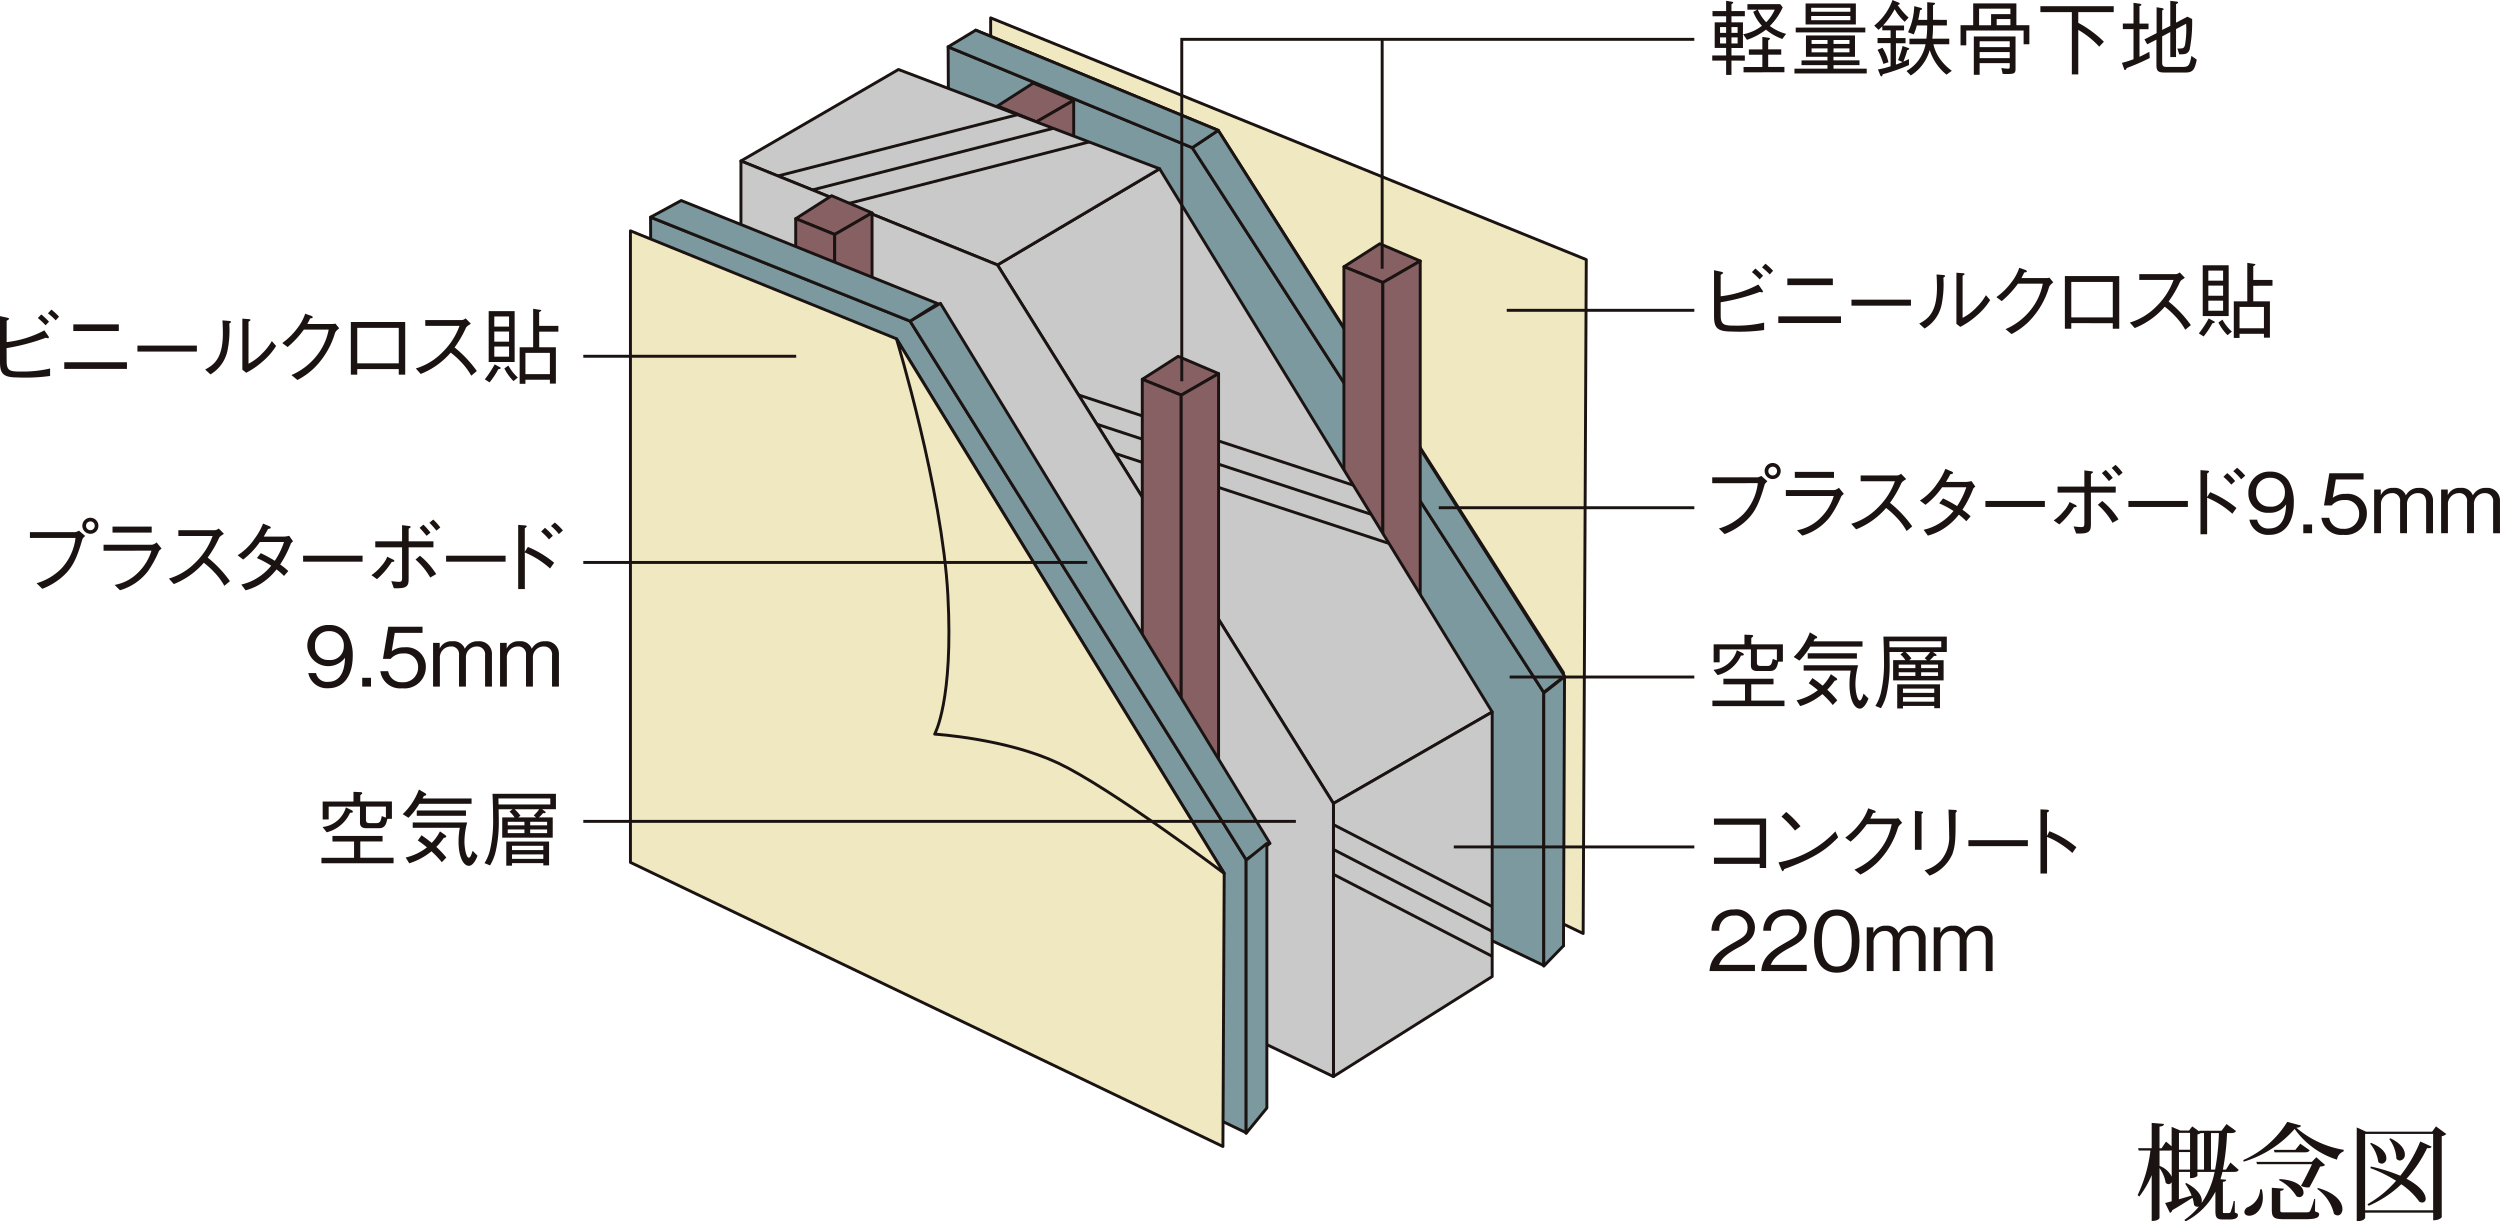 <svg xmlns="http://www.w3.org/2000/svg" xmlns:xlink="http://www.w3.org/1999/xlink" width="240.885" height="117.693" viewBox="0 0 240.885 117.693">
  <defs>
    <clipPath id="clip-path">
      <path id="パス_2727" data-name="パス 2727" d="M1469.723,557.985l-32.045-52.341-15.628,9.264,32.376,51.893Z" transform="translate(-1422.05 -505.643)" fill="none"/>
    </clipPath>
    <clipPath id="clip-path-2">
      <path id="パス_2728" data-name="パス 2728" d="M1423.89,500.479l25.16,9.567-15.628,9.264-24.714-10.015Z" transform="translate(-1408.709 -500.479)" fill="none"/>
    </clipPath>
    <clipPath id="clip-path-3">
      <path id="パス_2729" data-name="パス 2729" d="M1454.824,533.9v25.488l-15.3,9.639V542.714Z" transform="translate(-1439.528 -533.899)" fill="none"/>
    </clipPath>
  </defs>
  <g id="グループ_1180" data-name="グループ 1180" transform="translate(-1123.324 -1114.677)">
    <g id="グループ_371" data-name="グループ 371" transform="translate(1123.324 1114.677)">
      <path id="パス_2712" data-name="パス 2712" d="M1421.7,497.793v60.854l57.09,27.372.3-64.933Z" transform="translate(-1326.247 -496.072)" fill="#f0e8c1" stroke="#1a1311" stroke-linecap="round" stroke-linejoin="round" stroke-width="0.283"/>
      <path id="パス_2713" data-name="パス 2713" d="M1421.133,498.433l-.461,60.854,57.094,27.366V560.344L1444.5,508.086Z" transform="translate(-1327.119 -495.526)" fill="none" stroke="#1a1311" stroke-linecap="round" stroke-linejoin="round" stroke-width="0.283"/>
      <g id="グループ_348" data-name="グループ 348" transform="translate(91.356 2.907)">
        <path id="パス_2714" data-name="パス 2714" d="M1419.487,499.3l.3,61.149,57.092,27.368V561.5l-33.865-52.487Z" transform="translate(-1419.487 -497.694)" fill="#7b999e" stroke="#1a1311" stroke-linecap="round" stroke-linejoin="round" stroke-width="0.283"/>
        <path id="パス_2715" data-name="パス 2715" d="M1468.053,556.236l-33.37-52.591-2.5,1.671,33.865,52.483Z" transform="translate(-1408.662 -493.992)" fill="#7b999e" stroke="#1a1311" stroke-linecap="round" stroke-linejoin="round" stroke-width="0.283"/>
        <path id="パス_2716" data-name="パス 2716" d="M1422.144,498.433l23.365,9.653-2.5,1.671-23.524-9.716Z" transform="translate(-1419.487 -498.433)" fill="#7b999e" stroke="#1a1311" stroke-linecap="round" stroke-linejoin="round" stroke-width="0.283"/>
        <path id="パス_2717" data-name="パス 2717" d="M1452.47,532.059l-.1,25.932-1.9,1.962V533.639Z" transform="translate(-1393.078 -469.771)" fill="#7b999e" stroke="#1a1311" stroke-linecap="round" stroke-linejoin="round" stroke-width="0.283"/>
      </g>
      <g id="グループ_349" data-name="グループ 349" transform="translate(96.105 8.01)">
        <path id="パス_2718" data-name="パス 2718" d="M1425.5,501.188l3.895,1.659-3.6,2.077-3.747-1.526Z" transform="translate(-1422.05 -501.188)" fill="#876064" stroke="#1a1311" stroke-linecap="round" stroke-linejoin="round" stroke-width="0.283"/>
        <path id="パス_2719" data-name="パス 2719" d="M1422.05,502.381v62.007l3.747,1.839v-62.32Z" transform="translate(-1422.05 -500.171)" fill="#876064" stroke="#1a1311" stroke-linecap="round" stroke-linejoin="round" stroke-width="0.283"/>
        <path id="パス_2720" data-name="パス 2720" d="M1427.675,502.084v62.126l-3.6,2.271V504.16Z" transform="translate(-1420.326 -500.425)" fill="#876064" stroke="#1a1311" stroke-linecap="round" stroke-linejoin="round" stroke-width="0.283"/>
      </g>
      <g id="グループ_350" data-name="グループ 350" transform="translate(129.493 23.487)">
        <path id="パス_2721" data-name="パス 2721" d="M1443.531,509.543l3.9,1.663-3.6,2.077-3.75-1.528Z" transform="translate(-1440.074 -509.543)" fill="#876064" stroke="#1a1311" stroke-linecap="round" stroke-linejoin="round" stroke-width="0.283"/>
        <path id="パス_2722" data-name="パス 2722" d="M1440.074,510.737v62.008l3.75,1.839v-62.32Z" transform="translate(-1440.074 -508.526)" fill="#876064" stroke="#1a1311" stroke-linecap="round" stroke-linejoin="round" stroke-width="0.283"/>
        <path id="パス_2723" data-name="パス 2723" d="M1445.7,510.441v62.127l-3.6,2.269v-62.32Z" transform="translate(-1438.349 -508.778)" fill="#876064" stroke="#1a1311" stroke-linecap="round" stroke-linejoin="round" stroke-width="0.283"/>
      </g>
      <path id="パス_2724" data-name="パス 2724" d="M1469.723,557.985l-32.045-52.341-15.628,9.264,32.376,51.893Z" transform="translate(-1325.945 -489.381)" fill="#c9c9ca" stroke="#1a1311" stroke-linecap="round" stroke-linejoin="round" stroke-width="0.283"/>
      <path id="パス_2725" data-name="パス 2725" d="M1423.89,500.479l25.16,9.567-15.628,9.264-24.714-10.015Z" transform="translate(-1337.317 -493.783)" fill="#c9c9ca" stroke="#1a1311" stroke-linecap="round" stroke-linejoin="round" stroke-width="0.283"/>
      <path id="パス_2726" data-name="パス 2726" d="M1454.824,533.9v25.488l-15.3,9.639V542.714Z" transform="translate(-1311.047 -465.295)" fill="#c9c9ca" stroke="#1a1311" stroke-linecap="round" stroke-linejoin="round" stroke-width="0.283"/>
      <g id="グループ_353" data-name="グループ 353" transform="translate(96.105 16.263)">
        <g id="グループ_352" data-name="グループ 352" clip-path="url(#clip-path)">
          <g id="グループ_351" data-name="グループ 351" transform="translate(6.903 21.493)">
            <line id="線_36" data-name="線 36" x1="35.554" y1="11.68" fill="none" stroke="#1a1311" stroke-miterlimit="10" stroke-width="0.283"/>
            <line id="線_37" data-name="線 37" x1="35.554" y1="11.682" transform="translate(0 2.238)" fill="none" stroke="#1a1311" stroke-miterlimit="10" stroke-width="0.283"/>
            <line id="線_38" data-name="線 38" x1="35.554" y1="11.684" transform="translate(0 4.476)" fill="none" stroke="#1a1311" stroke-miterlimit="10" stroke-width="0.283"/>
          </g>
        </g>
      </g>
      <g id="グループ_356" data-name="グループ 356" transform="translate(71.391 6.696)">
        <g id="グループ_355" data-name="グループ 355" clip-path="url(#clip-path-2)">
          <g id="グループ_354" data-name="グループ 354" transform="translate(0.852 1.679)">
            <line id="線_39" data-name="線 39" x1="36.257" y2="9.272" fill="none" stroke="#1a1311" stroke-miterlimit="10" stroke-width="0.283"/>
            <line id="線_40" data-name="線 40" x1="36.257" y2="9.272" transform="translate(1.204 1.888)" fill="none" stroke="#1a1311" stroke-miterlimit="10" stroke-width="0.283"/>
            <line id="線_41" data-name="線 41" x1="36.257" y2="9.272" transform="translate(2.408 3.776)" fill="none" stroke="#1a1311" stroke-miterlimit="10" stroke-width="0.283"/>
          </g>
        </g>
      </g>
      <g id="グループ_359" data-name="グループ 359" transform="translate(128.481 68.604)">
        <g id="グループ_358" data-name="グループ 358" clip-path="url(#clip-path-3)">
          <g id="グループ_357" data-name="グループ 357" transform="translate(-5.371 8.445)">
            <line id="線_42" data-name="線 42" x1="33.251" y1="17.17" transform="translate(0.71)" fill="none" stroke="#1a1311" stroke-miterlimit="10" stroke-width="0.283"/>
            <line id="線_43" data-name="線 43" x1="33.249" y1="17.174" transform="translate(0.356 2.209)" fill="none" stroke="#1a1311" stroke-miterlimit="10" stroke-width="0.283"/>
            <line id="線_44" data-name="線 44" x1="33.251" y1="17.172" transform="translate(0 4.421)" fill="none" stroke="#1a1311" stroke-miterlimit="10" stroke-width="0.283"/>
          </g>
        </g>
      </g>
      <path id="パス_2730" data-name="パス 2730" d="M1408.709,505.238v60.852l57.09,27.368V567.146l-32.376-51.893Z" transform="translate(-1337.317 -489.726)" fill="#c9c9ca" stroke="#1a1311" stroke-linecap="round" stroke-linejoin="round" stroke-width="0.283"/>
      <g id="グループ_360" data-name="グループ 360" transform="translate(76.67 18.859)">
        <path id="パス_2731" data-name="パス 2731" d="M1415.017,507.045l3.9,1.659-3.6,2.076-3.751-1.526Z" transform="translate(-1411.558 -507.045)" fill="#876064" stroke="#1a1311" stroke-linecap="round" stroke-linejoin="round" stroke-width="0.283"/>
        <path id="パス_2732" data-name="パス 2732" d="M1411.558,508.238v62.007l3.751,1.839v-62.32Z" transform="translate(-1411.558 -506.028)" fill="#876064" stroke="#1a1311" stroke-linecap="round" stroke-linejoin="round" stroke-width="0.283"/>
        <path id="パス_2733" data-name="パス 2733" d="M1417.188,507.94v62.127l-3.6,2.269v-62.32Z" transform="translate(-1409.832 -506.282)" fill="#876064" stroke="#1a1311" stroke-linecap="round" stroke-linejoin="round" stroke-width="0.283"/>
      </g>
      <g id="グループ_361" data-name="グループ 361" transform="translate(110.064 34.336)">
        <path id="パス_2734" data-name="パス 2734" d="M1433.038,515.4l3.9,1.663-3.6,2.076-3.748-1.528Z" transform="translate(-1429.586 -515.4)" fill="#876064" stroke="#1a1311" stroke-linecap="round" stroke-linejoin="round" stroke-width="0.283"/>
        <path id="パス_2735" data-name="パス 2735" d="M1429.586,516.594V578.6l3.748,1.839v-62.32Z" transform="translate(-1429.586 -514.382)" fill="#876064" stroke="#1a1311" stroke-linecap="round" stroke-linejoin="round" stroke-width="0.283"/>
        <path id="パス_2736" data-name="パス 2736" d="M1435.213,516.3v62.125l-3.6,2.271v-62.32Z" transform="translate(-1427.862 -514.634)" fill="#876064" stroke="#1a1311" stroke-linecap="round" stroke-linejoin="round" stroke-width="0.283"/>
      </g>
      <g id="グループ_362" data-name="グループ 362" transform="translate(62.684 19.322)">
        <path id="パス_2737" data-name="パス 2737" d="M1404.008,508.161l.295,60.854L1461.4,596.38V570.072l-32.38-51.9Z" transform="translate(-1404.008 -506.556)" fill="#7b999e" stroke="#1a1311" stroke-linecap="round" stroke-linejoin="round" stroke-width="0.283"/>
        <path id="パス_2738" data-name="パス 2738" d="M1452.188,564.685l-31.756-52.044-2.924,1.718,32.38,51.891Z" transform="translate(-1392.501 -502.738)" fill="#7b999e" stroke="#1a1311" stroke-linecap="round" stroke-linejoin="round" stroke-width="0.283"/>
        <path id="パス_2739" data-name="パス 2739" d="M1406.961,507.295l24.716,9.933-2.662,1.687L1404.008,508.9Z" transform="translate(-1404.008 -507.295)" fill="#7b999e" stroke="#1a1311" stroke-linecap="round" stroke-linejoin="round" stroke-width="0.283"/>
        <path id="パス_2740" data-name="パス 2740" d="M1436.984,540.736v25.488l-2,2.447V542.36Z" transform="translate(-1377.601 -478.789)" fill="#7b999e" stroke="#1a1311" stroke-linecap="round" stroke-linejoin="round" stroke-width="0.283"/>
      </g>
      <path id="パス_2741" data-name="パス 2741" d="M1402.961,508.871v60.854l57.088,27.374.123-26.317L1428.6,519.275Z" transform="translate(-1342.216 -486.629)" fill="#f0e8c1" stroke="#1a1311" stroke-linecap="round" stroke-linejoin="round" stroke-width="0.283"/>
      <path id="パス_2742" data-name="パス 2742" d="M1420.477,552.577s1.819-3.194,1.274-13.387-4.951-24.7-4.951-24.7l31.576,51.506s-10.99-8.266-16-10.629S1420.477,552.577,1420.477,552.577Z" transform="translate(-1330.42 -481.841)" fill="#f0e8c1" stroke="#1a1311" stroke-linecap="round" stroke-linejoin="round" stroke-width="0.283"/>
      <g id="グループ_363" data-name="グループ 363" transform="translate(164.718 77.881)">
        <path id="パス_2743" data-name="パス 2743" d="M1459.321,543.81v-.6h4.409v-3.175h-4.409v-.593h5.026v4.764h-.617v-.4Z" transform="translate(-1458.893 -538.451)" fill="#1a1311"/>
        <path id="パス_2744" data-name="パス 2744" d="M1468.43,541.549c-.887.887-1.853,1.852-5.192,3.055-.008.015-.095.206-.143.206s-.1-.094-.15-.2l-.269-.648a10.014,10.014,0,0,0,5.485-2.992Zm-4.164-.656a10.942,10.942,0,0,0-1.3-1.347l.457-.45a10.372,10.372,0,0,1,1.378,1.384Z" transform="translate(-1456.032 -538.746)" fill="#1a1311"/>
        <path id="パス_2745" data-name="パス 2745" d="M1470.979,539.9a.844.844,0,0,0,.285-.041l.371.45c-.308.254-.346.333-.409.476a7.87,7.87,0,0,1-2,3.357,6.894,6.894,0,0,1-1.614,1.156l-.578-.476a6.285,6.285,0,0,0,2.4-1.828,5.682,5.682,0,0,0,1.187-2.556h-2.39a9.228,9.228,0,0,1-1.567,1.686l-.515-.387a6.582,6.582,0,0,0,1.471-1.456,4.721,4.721,0,0,0,.737-1.371l.57.2c.15.054.158.133.158.15,0,.07-.1.087-.254.1-.078.174-.157.341-.269.539Z" transform="translate(-1453.07 -538.907)" fill="#1a1311"/>
        <path id="パス_2746" data-name="パス 2746" d="M1470.4,539.157c.063,0,.157.024.157.078s-.005.057-.141.167v3.445h-.641v-3.753Zm.309,5.667a3.373,3.373,0,0,0,1.574-.958,3.482,3.482,0,0,0,.791-2.469c0-.237-.024-1.3-.031-1.512-.008-.244-.008-.283-.031-.91l.641.032c.031.007.167.015.167.094,0,.033-.017.046-.128.206.009,2.264.017,3.04-.307,3.957a3.929,3.929,0,0,1-2.2,2.075Z" transform="translate(-1449.984 -538.848)" fill="#1a1311"/>
        <path id="パス_2747" data-name="パス 2747" d="M1472.556,541.142v-.576h5.731v.576Z" transform="translate(-1447.611 -537.493)" fill="#1a1311"/>
        <path id="パス_2748" data-name="パス 2748" d="M1477.167,541.069a9.378,9.378,0,0,1,2.6,1.543l-.389.554a8.675,8.675,0,0,0-1.084-.832,6.515,6.515,0,0,0-1.354-.711v3.521h-.634v-6.181l.6.031c.041,0,.222.007.222.111,0,.048-.063.087-.191.174v2.24Z" transform="translate(-1444.417 -538.859)" fill="#1a1311"/>
        <path id="パス_2749" data-name="パス 2749" d="M1459.09,550.105c.119-1.376.965-1.956,2.414-2.779.863-.491,1.252-.7,1.252-1.432a1.129,1.129,0,0,0-1.284-1.132,1.353,1.353,0,0,0-1.439,1.456h-.752a2.118,2.118,0,0,1,.513-1.391,2.266,2.266,0,0,1,1.663-.658,1.783,1.783,0,0,1,2.01,1.686c0,1.021-.595,1.456-1.654,2.017-1.456.776-1.654,1.276-1.812,1.639h3.466v.593Z" transform="translate(-1459.09 -534.421)" fill="#1a1311"/>
        <path id="パス_2750" data-name="パス 2750" d="M1461.783,550.105c.12-1.376.967-1.956,2.416-2.779.861-.491,1.25-.7,1.25-1.432a1.129,1.129,0,0,0-1.282-1.132,1.355,1.355,0,0,0-1.441,1.456h-.752a2.112,2.112,0,0,1,.515-1.391,2.262,2.262,0,0,1,1.662-.658,1.782,1.782,0,0,1,2.01,1.686c0,1.021-.593,1.456-1.654,2.017-1.456.776-1.653,1.276-1.812,1.639h3.466v.593Z" transform="translate(-1456.794 -534.421)" fill="#1a1311"/>
        <path id="パス_2751" data-name="パス 2751" d="M1466.721,550.265c-1.773,0-2.194-1.591-2.194-3.047s.421-3.047,2.194-3.047,2.184,1.606,2.184,3.047S1468.494,550.265,1466.721,550.265Zm0-5.5c-1.132,0-1.441,1.156-1.441,2.455,0,1.352.332,2.453,1.441,2.453s1.439-1.108,1.439-2.453S1467.836,544.763,1466.721,544.763Z" transform="translate(-1454.454 -534.421)" fill="#1a1311"/>
        <path id="パス_2752" data-name="パス 2752" d="M1472.278,549.384v-3c0-.341-.119-.863-.767-.863a1.037,1.037,0,0,0-1.076,1.117v2.745h-.665v-3.045a.732.732,0,0,0-.808-.817,1.057,1.057,0,0,0-1.037,1.132v2.731h-.656v-4.211h.639v.546a1.221,1.221,0,0,1,1.221-.7,1.141,1.141,0,0,1,1.2.719,1.359,1.359,0,0,1,1.282-.719,1.213,1.213,0,0,1,1.33,1.289v3.079Z" transform="translate(-1452.118 -533.7)" fill="#1a1311"/>
        <path id="パス_2753" data-name="パス 2753" d="M1475.762,549.384v-3c0-.341-.119-.863-.767-.863a1.037,1.037,0,0,0-1.076,1.117v2.745h-.665v-3.045a.732.732,0,0,0-.808-.817,1.055,1.055,0,0,0-1.037,1.132v2.731h-.656v-4.211h.641v.546a1.216,1.216,0,0,1,1.219-.7,1.14,1.14,0,0,1,1.2.719,1.36,1.36,0,0,1,1.282-.719,1.214,1.214,0,0,1,1.33,1.289v3.079Z" transform="translate(-1449.148 -533.7)" fill="#1a1311"/>
      </g>
      <g id="グループ_364" data-name="グループ 364" transform="translate(165.155 25.328)">
        <path id="パス_2754" data-name="パス 2754" d="M1459.967,515.527c0,.95.309,1.021,1.337,1.021a11.617,11.617,0,0,0,2.849-.293v.719a17.415,17.415,0,0,1-3.174.143c-1.409,0-1.654-.426-1.654-1.5v-4.409l.656.143c.111.024.215.056.215.119,0,.039-.024.056-.23.189v2.06a10.067,10.067,0,0,0,3.633-1.134l.387.556a.254.254,0,0,1,.048.126c0,.063-.039.078-.094.078-.017,0-.167-.039-.2-.046a20.187,20.187,0,0,1-3.775,1Zm3.751-3.434a7.108,7.108,0,0,0-.743-.7l.332-.35a9.115,9.115,0,0,1,.744.7Zm.974-.474a6.525,6.525,0,0,0-.745-.682l.332-.357a6.1,6.1,0,0,1,.737.682Z" transform="translate(-1459.326 -510.501)" fill="#1a1311"/>
        <path id="パス_2755" data-name="パス 2755" d="M1462.669,515h6.039v.641h-6.039Zm.871-3.008v-.639h4.385v.639Z" transform="translate(-1456.477 -509.845)" fill="#1a1311"/>
        <path id="パス_2756" data-name="パス 2756" d="M1466.474,513.029v-.578h5.731v.578Z" transform="translate(-1453.233 -508.905)" fill="#1a1311"/>
        <path id="パス_2757" data-name="パス 2757" d="M1470,515.955c.8-.443,1.71-1.006,1.71-3.488,0-.484-.026-.95-.041-1.25l.649.054c.033.007.174.017.174.1,0,.037-.015.054-.165.165a9.751,9.751,0,0,1-.15,2.484,3.49,3.49,0,0,1-1.662,2.406Zm3.584-4.905.634.046c.08.007.15.031.15.08s-.024.063-.189.167V515.4a4.967,4.967,0,0,0,1.337-1.013,5.343,5.343,0,0,0,.909-1.173l.411.474a6.445,6.445,0,0,1-1.291,1.488,7.655,7.655,0,0,1-1.589,1.093l-.373-.293Z" transform="translate(-1450.23 -510.1)" fill="#1a1311"/>
        <path id="パス_2758" data-name="パス 2758" d="M1478.837,511.782a.886.886,0,0,0,.286-.039l.372.452c-.309.254-.348.332-.411.474a7.832,7.832,0,0,1-1.995,3.355,6.848,6.848,0,0,1-1.614,1.156l-.578-.476a6.24,6.24,0,0,0,2.4-1.826,5.675,5.675,0,0,0,1.187-2.556h-2.39a9.159,9.159,0,0,1-1.567,1.684l-.515-.387a6.545,6.545,0,0,0,1.473-1.456,4.635,4.635,0,0,0,.735-1.369l.571.2c.15.056.157.135.157.152,0,.07-.1.085-.252.1-.08.176-.159.343-.269.539Z" transform="translate(-1446.809 -510.319)" fill="#1a1311"/>
        <path id="パス_2759" data-name="パス 2759" d="M1478.192,515.76v.537h-.617v-5.072h5.239V516.3h-.624v-.537Zm4-3.973h-4v3.42h4Z" transform="translate(-1443.771 -509.951)" fill="#1a1311"/>
        <path id="パス_2760" data-name="パス 2760" d="M1486.257,511.553c-.349.23-.365.243-.46.37a10.663,10.663,0,0,1-1.108,1.915,11.276,11.276,0,0,1,2.145,2.271l-.539.452a6.385,6.385,0,0,0-1.013-1.354,7.8,7.8,0,0,0-.965-.871,7.485,7.485,0,0,1-2.89,2.058l-.474-.53a5.992,5.992,0,0,0,2.54-1.536,6.711,6.711,0,0,0,1.671-2.571h-3.3V511.2h3.522a.732.732,0,0,0,.372-.167Z" transform="translate(-1440.891 -510.112)" fill="#1a1311"/>
        <path id="パス_2761" data-name="パス 2761" d="M1484.544,517.335a10.607,10.607,0,0,0,.95-1.441l.5.268c.07.041.087.057.087.08,0,.087-.15.1-.237.12a8.247,8.247,0,0,1-.839,1.265Zm.373-6.569h2.5v4.9h-2.5Zm1.962,1.487v-.972h-1.424v.972Zm0,1.449v-.974h-1.424v.974Zm0,1.447v-.972h-1.424v.972Zm-.063.856a4.362,4.362,0,0,0,.91,1.154l-.419.343a4.563,4.563,0,0,1-.878-1.219Zm2.968-3.26v1.5h1.606v3.5h-.576v-.371h-2.35v.395h-.554v-3.523h1.3v-3.71l.656.1c.063.007.128.024.128.061s-.128.12-.208.167v1.315h1.852v.561Zm1.03,4.092v-2.051h-2.35v2.051Z" transform="translate(-1437.83 -510.537)" fill="#1a1311"/>
      </g>
      <g id="グループ_365" data-name="グループ 365" transform="translate(164.981)">
        <path id="パス_2762" data-name="パス 2762" d="M1461.084,502.668v1.378h-.515v-1.378h-1.337v-.5h1.337v-.721h-1.1V498.98h1.1v-.585h-1.313v-.5h1.313v-.989l.571.087c.031.007.109.031.109.087s-.119.133-.165.15v.665h1.289v.5h-1.289v.585h1.107v2.469h-1.107v.721h1.289v.5Zm-.515-3.236h-.585v.561h.585Zm0,1h-.585v.585h.585Zm1.108-1h-.593v.561h.593Zm0,1h-.593v.585h.593Zm4.307.152a5.206,5.206,0,0,1-1.574-.9,6.282,6.282,0,0,1-1.83.982l-.37-.537a4.209,4.209,0,0,0,1.812-.817,4.169,4.169,0,0,1-.839-1.345l.387-.206h-.948v-.539h3.149l.254.309a5.991,5.991,0,0,1-1.243,1.8,4.66,4.66,0,0,0,1.567.76Zm-3.736,3.212v-.515h1.813V502.1h-1.3v-.515h1.3v-1.2l.6.08c.1.017.128.033.128.08,0,.063-.065.111-.167.174v.863h1.258v.515h-1.258v1.178h1.565v.515Zm1.378-6.039a4.067,4.067,0,0,0,.806,1.212,4.219,4.219,0,0,0,.825-1.212Z" transform="translate(-1459.232 -496.827)" fill="#1a1311"/>
        <path id="パス_2763" data-name="パス 2763" d="M1467.271,502.987v.341h3.2v.459h-6.965v-.459h3.182v-.341h-2.5v-.459h2.5v-.341h-2.073V500.13h4.724v2.056h-2.073v.341h2.508v.459Zm-3.642-3.616h6.706v.459h-6.706Zm.95-.3v-2.027h4.844v2.027Zm4.314-1.608h-3.775v.38h3.775Zm0,.791h-3.775v.4h3.775Zm-2.2,2.31h-1.536v.382h1.536Zm0,.809h-1.536v.38h1.536Zm2.114-.809h-1.536v.382h1.536Zm0,.809h-1.536v.38h1.536Z" transform="translate(-1455.585 -496.711)" fill="#1a1311"/>
        <path id="パス_2764" data-name="パス 2764" d="M1469.956,502.656a8.42,8.42,0,0,0,.436-1.36l.546.189c.046.017.094.031.094.078,0,.074-.119.113-.189.137a8.726,8.726,0,0,1-.372,1.1c.222-.094.253-.109.537-.245v.578a17.616,17.616,0,0,1-2.523.887c-.017.063-.048.2-.143.2-.056,0-.08-.054-.1-.111l-.222-.552a8.6,8.6,0,0,0,1.219-.309v-2.225h-1.258v-.5h1.258v-.737h-.8V499.4l-.357.346-.426-.411a5.532,5.532,0,0,0,1.765-2.469l.568.237c.024.007.128.057.128.12s-.065.087-.191.133a6.724,6.724,0,0,0,1.045,1.2l-.372.409a4.576,4.576,0,0,1-.965-1.219,7.963,7.963,0,0,1-1.117,1.576h2.019v.472h-.783v.737h.926v.5h-.926v2.058c.324-.111.467-.174.641-.245Zm-1.5-1.193a4.54,4.54,0,0,1,.578,1.4l-.491.159a6.424,6.424,0,0,0-.561-1.356Zm6.206-2.684v.539h-1.337a11.173,11.173,0,0,1-.063,1.273h1.63v.539h-1.526a3.822,3.822,0,0,0,.648,1.434,5.052,5.052,0,0,0,1.125,1.122l-.515.372a4.929,4.929,0,0,1-1.615-2.375,4.244,4.244,0,0,1-1.828,2.453l-.411-.434a3.783,3.783,0,0,0,1.836-2.573h-1.552v-.539h1.632a8.892,8.892,0,0,0,.078-1.273h-1a5.217,5.217,0,0,1-.292.861l-.554-.206a6.487,6.487,0,0,0,.6-2.516l.641.172c.055.017.109.033.109.087,0,.072-.07.1-.189.128-.009.015-.1.619-.181.934h.869v-1.7l.6.048c.1.009.15.017.15.08,0,.1-.145.143-.191.159v1.408Z" transform="translate(-1452.053 -496.864)" fill="#1a1311"/>
        <path id="パス_2765" data-name="パス 2765" d="M1478.225,500.977v-1.323H1472.7v1.426h-.552v-1.939h1.219v-2.1h4.162v2.1h1.25v1.836Zm-1.552,2.866c-.141,0-.261,0-.465-.009l-.128-.571a5,5,0,0,0,.648.065c.135,0,.16-.048.16-.191v-.346h-2.9v1.13h-.561v-3.7h4.02v3.12C1477.441,503.729,1477.385,503.842,1476.672,503.842Zm.278-6.3h-3.016v1.6h1.156v-1.069h1.86Zm-.063,3.142h-2.9v.57h2.9Zm0,1.045h-2.9v.585h2.9Zm.063-3.181h-1.321v.593h1.321Z" transform="translate(-1448.223 -496.711)" fill="#1a1311"/>
        <path id="パス_2766" data-name="パス 2766" d="M1479.951,497.761v1.03a10.8,10.8,0,0,1,2.469,1.819l-.452.476a8.564,8.564,0,0,0-2.017-1.615v4.29h-.619v-6H1476.3v-.576h7.067v.576Z" transform="translate(-1444.682 -496.59)" fill="#1a1311"/>
        <path id="パス_2767" data-name="パス 2767" d="M1481.01,503.379c-.065.128-.1.191-.167.191s-.07-.031-.111-.15l-.189-.537a9.235,9.235,0,0,0,1.115-.35v-2.9h-1.028v-.537h1.028v-2l.585.087c.063.009.174.031.174.1s-.071.085-.182.133v1.686h.871v.537h-.871V502.3c.331-.152.6-.295.95-.483l.039.6A21.191,21.191,0,0,1,1481.01,503.379Zm5.626.437h-1.923c-.593,0-.847-.07-.847-.7v-2.471l-.885.452-.271-.476,1.172-.6v-2.493l.506.078c.031.009.174.026.174.1,0,.048-.039.072-.143.126v1.876l.784-.387v-2.414l.578.07c.071.007.167.017.167.087s-.039.087-.191.157v1.789l1.093-.576.457.23a13.8,13.8,0,0,1-.235,2.919c-.159.482-.524.482-1.006.476l-.183-.556c.524,0,.642,0,.737-.348a9.161,9.161,0,0,0,.111-2.041l-.974.513v2.7h-.554v-2.414l-.784.421v2.486c0,.4.126.458.515.458h1.408c.609,0,.721-.1.895-1.067l.515.363C1487.554,503.579,1487.356,503.816,1486.636,503.816Z" transform="translate(-1441.067 -496.827)" fill="#1a1311"/>
      </g>
      <line id="線_45" data-name="線 45" x2="18.073" transform="translate(145.183 29.9)" fill="none" stroke="#1a1311" stroke-miterlimit="10" stroke-width="0.283"/>
      <g id="グループ_366" data-name="グループ 366" transform="translate(0 29.753)">
        <path id="パス_2768" data-name="パス 2768" d="M1370.81,517.916c0,.949.307,1.021,1.335,1.021a11.52,11.52,0,0,0,2.851-.295v.721a17.424,17.424,0,0,1-3.173.142c-1.41,0-1.654-.426-1.654-1.5v-4.409l.656.143c.111.024.215.054.215.117,0,.041-.024.058-.23.191V516.1a10.037,10.037,0,0,0,3.632-1.132l.387.556a.247.247,0,0,1,.048.126c0,.061-.039.078-.1.078-.015,0-.165-.039-.2-.046a20.215,20.215,0,0,1-3.775,1Zm3.751-3.436a7.5,7.5,0,0,0-.745-.7l.333-.348a8.839,8.839,0,0,1,.743.7Zm.974-.474a6.88,6.88,0,0,0-.745-.682l.332-.356a5.805,5.805,0,0,1,.735.682Z" transform="translate(-1370.169 -512.89)" fill="#1a1311"/>
        <path id="パス_2769" data-name="パス 2769" d="M1373.512,517.386h6.039v.641h-6.039Zm.871-3.008v-.641h4.384v.641Z" transform="translate(-1367.319 -512.235)" fill="#1a1311"/>
        <path id="パス_2770" data-name="パス 2770" d="M1377.317,515.416v-.576h5.729v.576Z" transform="translate(-1364.076 -511.294)" fill="#1a1311"/>
        <path id="パス_2771" data-name="パス 2771" d="M1380.84,518.344c.8-.443,1.708-1.006,1.708-3.49,0-.484-.024-.948-.039-1.25l.648.055c.034.008.174.017.174.095,0,.039-.015.055-.167.165a9.592,9.592,0,0,1-.15,2.486,3.488,3.488,0,0,1-1.662,2.406Zm3.585-4.905.631.046c.08.008.152.032.152.08s-.024.063-.191.167v4.051a4.859,4.859,0,0,0,1.339-1.013,5.328,5.328,0,0,0,.91-1.171l.411.472a6.448,6.448,0,0,1-1.291,1.489,7.7,7.7,0,0,1-1.589,1.093l-.372-.293Z" transform="translate(-1361.073 -512.489)" fill="#1a1311"/>
        <path id="パス_2772" data-name="パス 2772" d="M1389.68,514.171a.839.839,0,0,0,.285-.041l.372.454c-.309.252-.348.33-.411.472a7.86,7.86,0,0,1-2,3.357,6.9,6.9,0,0,1-1.613,1.156l-.578-.476a6.256,6.256,0,0,0,2.4-1.826,5.687,5.687,0,0,0,1.187-2.556h-2.39a9.172,9.172,0,0,1-1.567,1.684l-.515-.387a6.61,6.61,0,0,0,1.472-1.456,4.677,4.677,0,0,0,.736-1.369l.571.2c.15.056.157.135.157.152,0,.07-.1.087-.254.1-.078.176-.158.341-.269.539Z" transform="translate(-1357.652 -512.708)" fill="#1a1311"/>
        <path id="パス_2773" data-name="パス 2773" d="M1389.035,518.15v.537h-.617v-5.074h5.239v5.074h-.624v-.537Zm4-3.973h-4v3.42h4Z" transform="translate(-1354.613 -512.34)" fill="#1a1311"/>
        <path id="パス_2774" data-name="パス 2774" d="M1397.1,513.94c-.348.23-.363.245-.459.37a10.653,10.653,0,0,1-1.106,1.917,11.263,11.263,0,0,1,2.143,2.271l-.537.45a6.388,6.388,0,0,0-1.013-1.352,7.653,7.653,0,0,0-.967-.871,7.456,7.456,0,0,1-2.888,2.056l-.474-.53a5.97,5.97,0,0,0,2.54-1.536,6.7,6.7,0,0,0,1.671-2.569h-3.3v-.556h3.523a.717.717,0,0,0,.37-.167Z" transform="translate(-1351.734 -512.501)" fill="#1a1311"/>
        <path id="パス_2775" data-name="パス 2775" d="M1395.387,519.724a10.653,10.653,0,0,0,.951-1.443l.5.27c.071.039.085.055.085.08,0,.087-.15.1-.235.119a8.154,8.154,0,0,1-.841,1.267Zm.373-6.569h2.5v4.9h-2.5Zm1.962,1.488v-.974H1396.3v.974Zm0,1.449v-.976H1396.3v.976Zm0,1.447v-.973H1396.3v.973Zm-.063.856a4.364,4.364,0,0,0,.91,1.154l-.419.343a4.664,4.664,0,0,1-.88-1.221Zm2.968-3.262v1.5h1.606v3.5h-.576v-.371H1399.3v.395h-.556v-3.521h1.3v-3.71l.658.1c.063.006.126.022.126.061s-.126.119-.206.167v1.315h1.852v.559Zm1.03,4.092v-2.049H1399.3v2.049Z" transform="translate(-1348.673 -512.926)" fill="#1a1311"/>
      </g>
      <line id="線_46" data-name="線 46" x1="20.512" transform="translate(56.203 34.327)" fill="none" stroke="#1a1311" stroke-miterlimit="10" stroke-width="0.283"/>
      <line id="線_47" data-name="線 47" x2="23.176" transform="translate(140.08 81.605)" fill="none" stroke="#1a1311" stroke-miterlimit="10" stroke-width="0.283"/>
      <g id="グループ_367" data-name="グループ 367" transform="translate(164.996 60.929)">
        <path id="パス_2776" data-name="パス 2776" d="M1459.24,536.762v-.532h3.142v-1.567H1460.3v-.537h4.829v.537h-2.145v1.567h3.2v.532Zm2.755-4.868a3.37,3.37,0,0,1-2.249,1.884l-.4-.515a2.615,2.615,0,0,0,2.249-1.884l.554.268a.192.192,0,0,1,.119.15C1462.271,531.894,1462.1,531.894,1461.995,531.894Zm3.592.585c-.1.467-.205.9-.783.9h-1.258c-.372,0-.594-.15-.594-.53V531.3h-3.014v1.243h-.578V530.81h2.968v-.935l.689.033c.031,0,.15.007.15.087,0,.063-.063.109-.181.213v.6h3.046v1.669Zm-.133-1.178h-1.924v1.193c0,.293.041.4.413.4h.593c.387,0,.435-.261.515-.68l.4.143Z" transform="translate(-1459.24 -529.655)" fill="#1a1311"/>
        <path id="パス_2777" data-name="パス 2777" d="M1465.067,531.132a6.8,6.8,0,0,1-1.045,1.347l-.554-.35a6.241,6.241,0,0,0,1.558-2.373l.561.332c.072.039.144.08.144.159s-.119.109-.222.126c-.048.08-.087.167-.135.246h4.726v.513Zm2.167,5.627a9.389,9.389,0,0,0-1-1.052,6.254,6.254,0,0,1-2.136,1.156l-.35-.556a5.326,5.326,0,0,0,2.051-.98,10.774,10.774,0,0,0-.878-.667l.356-.5c.452.317.609.433.982.734a4.2,4.2,0,0,0,.791-1.106l.484.332c.039.031.126.094.126.167s-.119.111-.245.133a6.155,6.155,0,0,1-.713.863,10.145,10.145,0,0,1,.965,1.021Zm2.612.348c-.569,0-1-.95-1-2.336a7.491,7.491,0,0,1,.119-1.328h-4.535v-.515h5.246a7.326,7.326,0,0,0-.259,1.812c0,.761.189,1.584.426,1.584.15,0,.261-.358.357-.667l.474.476C1470.441,536.767,1470.124,537.108,1469.846,537.108Zm-5.026-4.82v-.515h4.74v.515Z" transform="translate(-1455.636 -529.756)" fill="#1a1311"/>
        <path id="パス_2778" data-name="パス 2778" d="M1473.265,531.465l.269.191a.182.182,0,0,1,.08.117c0,.079-.1.072-.245.065a3.142,3.142,0,0,1-.406.411h1.33V534.2h-4.866v-1.954h1.185a2.707,2.707,0,0,0-.481-.554l.292-.23h-1.345c.008.4.015.752.015,1.091a12.564,12.564,0,0,1-.276,2.882,4.653,4.653,0,0,1-.563,1.439l-.537-.22a4.14,4.14,0,0,0,.53-1.26,12.619,12.619,0,0,0,.3-3.142c0-.806-.032-1.732-.056-2.278h6.109v1.487Zm.8-1.036h-5c.006.167.006.2.015.576h4.987Zm-.674,6.448v-.22h-3.014v.245h-.554v-2.327h4.121v2.3Zm-1.819-4.2h-1.607v.339h1.607Zm0,.735h-1.607v.358h1.607Zm1.819,1.576h-3.014v.409h3.014Zm0,.823h-3.014v.433h3.014Zm-2.762-4.346a4.6,4.6,0,0,1,.562.617l-.213.167h1.717l-.229-.189a3.845,3.845,0,0,0,.531-.595Zm3.127,1.211h-1.63v.339h1.63Zm0,.735h-1.63v.358h1.63Z" transform="translate(-1452.014 -529.567)" fill="#1a1311"/>
      </g>
      <g id="グループ_368" data-name="グループ 368" transform="translate(30.973 76.075)">
        <path id="パス_2779" data-name="パス 2779" d="M1386.889,544.938v-.532h3.142v-1.567h-2.082V542.3h4.829v.537h-2.147v1.567h3.207v.532Zm2.755-4.868a3.376,3.376,0,0,1-2.249,1.882l-.4-.513a2.62,2.62,0,0,0,2.249-1.886l.554.27a.19.19,0,0,1,.119.15C1389.92,540.07,1389.753,540.07,1389.644,540.07Zm3.592.585c-.1.467-.206.9-.784.9h-1.258c-.373,0-.593-.15-.593-.53v-1.55h-3.016v1.243h-.578v-1.732h2.968v-.935l.689.031c.031,0,.15.007.15.087s-.063.111-.183.215v.6h3.047v1.669Zm-.135-1.18h-1.923v1.195c0,.293.041.4.411.4h.594c.387,0,.436-.261.515-.68l.4.143Z" transform="translate(-1386.889 -537.831)" fill="#1a1311"/>
        <path id="パス_2780" data-name="パス 2780" d="M1392.717,539.308a6.73,6.73,0,0,1-1.045,1.345l-.556-.348a6.246,6.246,0,0,0,1.56-2.373l.563.33c.071.041.143.08.143.159s-.118.111-.222.128c-.046.08-.087.167-.135.246h4.726v.513Zm2.169,5.628a9.641,9.641,0,0,0-1-1.052,6.31,6.31,0,0,1-2.138,1.156l-.346-.556a5.329,5.329,0,0,0,2.049-.98,10.992,10.992,0,0,0-.878-.667l.356-.5c.452.317.609.433.982.734a4.21,4.21,0,0,0,.791-1.108l.483.333c.039.031.126.094.126.167s-.118.111-.244.133a6.162,6.162,0,0,1-.713.863,10.326,10.326,0,0,1,.965,1.021Zm2.61.346c-.569,0-1-.948-1-2.334a7.454,7.454,0,0,1,.119-1.328h-4.535v-.515h5.246a7.3,7.3,0,0,0-.261,1.812c0,.76.191,1.584.428,1.584.15,0,.261-.358.358-.667l.474.476C1398.09,544.943,1397.773,545.282,1397.5,545.282Zm-5.025-4.818v-.515h4.74v.515Z" transform="translate(-1383.286 -537.932)" fill="#1a1311"/>
        <path id="パス_2781" data-name="パス 2781" d="M1400.914,539.642l.269.191a.182.182,0,0,1,.08.117c0,.08-.1.072-.246.063a3.14,3.14,0,0,1-.4.413h1.33v1.954h-4.866v-1.954h1.188a2.723,2.723,0,0,0-.484-.554l.293-.23h-1.345c.008.4.017.75.017,1.091a12.58,12.58,0,0,1-.278,2.882,4.667,4.667,0,0,1-.563,1.439l-.537-.22a4.15,4.15,0,0,0,.53-1.26,12.626,12.626,0,0,0,.3-3.142c0-.808-.031-1.734-.057-2.28h6.111v1.489Zm.8-1.035h-5c.007.165.007.2.017.576h4.985Zm-.673,6.448v-.22h-3.015v.245h-.554v-2.327h4.124v2.3Zm-1.821-4.2h-1.606v.341h1.606Zm0,.737h-1.606v.356h1.606Zm1.821,1.575h-3.015v.411h3.015Zm0,.824h-3.015v.434h3.015Zm-2.762-4.346a4.514,4.514,0,0,1,.561.617l-.213.167h1.717l-.229-.191a3.633,3.633,0,0,0,.53-.593Zm3.127,1.21h-1.63v.341h1.63Zm0,.737h-1.63v.356h1.63Z" transform="translate(-1379.663 -537.744)" fill="#1a1311"/>
      </g>
      <line id="線_48" data-name="線 48" x2="17.795" transform="translate(145.461 65.233)" fill="none" stroke="#1a1311" stroke-miterlimit="10" stroke-width="0.283"/>
      <g id="グループ_369" data-name="グループ 369" transform="translate(164.979 44.619)">
        <path id="パス_2782" data-name="パス 2782" d="M1459.231,522.89v-.563h4.37a1.093,1.093,0,0,0,.356-.143l.593.517c-.2.2-.22.213-.269.33-.609,2.14-1.108,2.936-2.114,3.762a6.674,6.674,0,0,1-1.741,1l-.554-.537a5.6,5.6,0,0,0,2.336-1.363,5.166,5.166,0,0,0,1.415-3.007Zm5.05-1.172a.775.775,0,1,1,.783.776A.781.781,0,0,1,1464.281,521.718Zm1.195,0a.411.411,0,0,0-.419-.419.423.423,0,1,0,.007.847A.418.418,0,0,0,1465.476,521.718Z" transform="translate(-1459.231 -520.951)" fill="#1a1311"/>
        <path id="パス_2783" data-name="パス 2783" d="M1463.061,523.735v-.576h4.677a.948.948,0,0,0,.435-.222l.476.593c-.191.159-.222.189-.271.285a10.281,10.281,0,0,1-1.067,1.93,5.218,5.218,0,0,1-2.667,1.806l-.515-.515a4.249,4.249,0,0,0,2.351-1.282,4.838,4.838,0,0,0,1.195-2.019Zm4.638-1.749h-3.775v-.578h3.775Z" transform="translate(-1455.966 -520.561)" fill="#1a1311"/>
        <path id="パス_2784" data-name="パス 2784" d="M1471.761,522.02c-.348.23-.363.246-.459.372a10.75,10.75,0,0,1-1.105,1.915,11.276,11.276,0,0,1,2.143,2.271l-.537.45a6.389,6.389,0,0,0-1.013-1.352,7.819,7.819,0,0,0-.965-.87,7.5,7.5,0,0,1-2.89,2.058l-.474-.532A5.983,5.983,0,0,0,1469,524.8a6.709,6.709,0,0,0,1.671-2.571h-3.3v-.556h3.523a.747.747,0,0,0,.37-.165Z" transform="translate(-1453.069 -520.477)" fill="#1a1311"/>
        <path id="パス_2785" data-name="パス 2785" d="M1475.375,522.96a.953.953,0,0,0-.205.206,10.661,10.661,0,0,1-1.037,2.027,5.857,5.857,0,0,1,.786.633l-.413.474a6.3,6.3,0,0,0-.719-.634,5.949,5.949,0,0,1-1.267,1.212,5.309,5.309,0,0,1-1.717.808l-.411-.563a4.805,4.805,0,0,0,1.565-.65,5.217,5.217,0,0,0,1.315-1.161,9.413,9.413,0,0,0-1.378-.737l.372-.474a14.214,14.214,0,0,1,1.354.737,7.353,7.353,0,0,0,.885-1.814h-2.327a7.527,7.527,0,0,1-1.606,1.693l-.539-.409a5.674,5.674,0,0,0,1.64-1.6,6.246,6.246,0,0,0,.815-1.456l.617.261c.094.039.126.1.126.135,0,.087-.2.117-.269.126-.111.23-.143.278-.411.737h1.94a2.345,2.345,0,0,0,.513-.08Z" transform="translate(-1450.023 -520.696)" fill="#1a1311"/>
        <path id="パス_2786" data-name="パス 2786" d="M1473.441,523.5v-.578h5.729v.578Z" transform="translate(-1447.118 -519.272)" fill="#1a1311"/>
        <path id="パス_2787" data-name="パス 2787" d="M1476.994,526.4a4.46,4.46,0,0,0,.95-.878,2.976,2.976,0,0,0,.578-.895l.569.278a.175.175,0,0,1,.119.133c0,.07-.119.08-.261.094a7.545,7.545,0,0,1-1.417,1.656Zm2.953-2.684h-2.581v-.576h2.581v-1.56l.641.08c.119.007.182.031.182.087s-.024.07-.191.183v1.21h2.391v.576h-2.391v2.969c0,.484-.007.847-.617.95a4.665,4.665,0,0,1-.807.022l-.245-.68c.157.017.5.063.752.063.22,0,.276-.055.285-.332Zm1.725.809a7.275,7.275,0,0,1,1.567,1.773l-.578.332a6.652,6.652,0,0,0-1.417-1.734Zm.641-1.915c-.08-.1-.443-.539-.68-.769l.37-.307a5.816,5.816,0,0,1,.682.767Zm.95-.5c-.08-.093-.459-.554-.682-.76l.372-.307a5.4,5.4,0,0,1,.68.759Z" transform="translate(-1444.09 -520.874)" fill="#1a1311"/>
        <path id="パス_2788" data-name="パス 2788" d="M1480.879,523.5v-.578h5.731v.578Z" transform="translate(-1440.778 -519.272)" fill="#1a1311"/>
        <path id="パス_2789" data-name="パス 2789" d="M1485.562,523.547a9.969,9.969,0,0,1,2.532,1.526l-.395.554a8.51,8.51,0,0,0-2.43-1.543v3.521h-.641v-6.182l.624.048c.056,0,.206.017.206.1,0,.039-.126.133-.189.181v2.264Zm2.034-.723a6.382,6.382,0,0,0-.76-.759l.372-.356a5.186,5.186,0,0,1,.76.769Zm.95-.513a5.214,5.214,0,0,0-.76-.784l.37-.333a5.622,5.622,0,0,1,.784.767Z" transform="translate(-1437.582 -520.744)" fill="#1a1311"/>
        <path id="パス_2790" data-name="パス 2790" d="M1489.132,527.489a1.818,1.818,0,0,1-1.915-1.463h.743a1.068,1.068,0,0,0,1.163.847c1.528,0,1.608-1.734,1.632-2.319a1.881,1.881,0,0,1-1.647.808,1.849,1.849,0,0,1-1.988-1.9,2,2,0,0,1,2.106-2.065,2.031,2.031,0,0,1,1.756.876,4,4,0,0,1,.515,2.082C1491.5,526.168,1490.714,527.489,1489.132,527.489Zm.111-5.5a1.3,1.3,0,0,0-1.378,1.4,1.253,1.253,0,0,0,1.323,1.378,1.3,1.3,0,0,0,1.449-1.306A1.364,1.364,0,0,0,1489.243,521.989Z" transform="translate(-1435.458 -520.572)" fill="#1a1311"/>
        <path id="パス_2791" data-name="パス 2791" d="M1489.976,524.99v-.846h.847v.846Z" transform="translate(-1433.024 -518.23)" fill="#1a1311"/>
        <path id="パス_2792" data-name="パス 2792" d="M1493.018,527.416a1.908,1.908,0,0,1-2.1-1.647h.752a1.282,1.282,0,0,0,1.345,1.062,1.41,1.41,0,0,0,1.536-1.415,1.289,1.289,0,0,0-1.4-1.354,1.536,1.536,0,0,0-1.243.521h-.745l.515-3.1h3.3v.593h-2.673l-.295,1.765a1.93,1.93,0,0,1,1.236-.372,1.857,1.857,0,0,1,2.049,1.939A2.044,2.044,0,0,1,1493.018,527.416Z" transform="translate(-1432.218 -520.499)" fill="#1a1311"/>
        <path id="パス_2793" data-name="パス 2793" d="M1498.67,526.611v-3c0-.341-.119-.863-.767-.863a1.036,1.036,0,0,0-1.076,1.115v2.747h-.665v-3.047a.731.731,0,0,0-.807-.815,1.056,1.056,0,0,0-1.036,1.132v2.73h-.658V522.4h.641v.544a1.219,1.219,0,0,1,1.219-.7,1.14,1.14,0,0,1,1.2.72,1.353,1.353,0,0,1,1.282-.72,1.214,1.214,0,0,1,1.33,1.291v3.079Z" transform="translate(-1429.882 -519.851)" fill="#1a1311"/>
        <path id="パス_2794" data-name="パス 2794" d="M1502.156,526.611v-3a.754.754,0,0,0-.769-.863,1.036,1.036,0,0,0-1.076,1.115v2.747h-.665v-3.047a.731.731,0,0,0-.808-.815,1.055,1.055,0,0,0-1.036,1.132v2.73h-.657V522.4h.641v.544a1.221,1.221,0,0,1,1.219-.7,1.14,1.14,0,0,1,1.2.72,1.352,1.352,0,0,1,1.28-.72,1.213,1.213,0,0,1,1.33,1.291v3.079Z" transform="translate(-1426.913 -519.851)" fill="#1a1311"/>
      </g>
      <line id="線_49" data-name="線 49" x2="24.626" transform="translate(138.63 48.922)" fill="none" stroke="#1a1311" stroke-miterlimit="10" stroke-width="0.283"/>
      <g id="グループ_370" data-name="グループ 370" transform="translate(2.883 49.895)">
        <path id="パス_2795" data-name="パス 2795" d="M1371.725,525.738v-.563h4.37a1.1,1.1,0,0,0,.356-.143l.593.515c-.2.2-.22.213-.269.332-.61,2.138-1.108,2.936-2.114,3.76a6.625,6.625,0,0,1-1.741,1l-.554-.537a5.591,5.591,0,0,0,2.336-1.362,5.169,5.169,0,0,0,1.415-3.006Zm5.05-1.173a.775.775,0,1,1,.784.776A.781.781,0,0,1,1376.775,524.566Zm1.195,0a.413.413,0,0,0-.418-.42.423.423,0,1,0,.007.846A.416.416,0,0,0,1377.969,524.566Z" transform="translate(-1371.725 -523.799)" fill="#1a1311"/>
        <path id="パス_2796" data-name="パス 2796" d="M1375.555,526.583V526h4.677a.963.963,0,0,0,.437-.222l.474.593c-.191.159-.222.191-.271.287a10.281,10.281,0,0,1-1.067,1.93,5.226,5.226,0,0,1-2.667,1.8l-.515-.513a4.264,4.264,0,0,0,2.351-1.282,4.843,4.843,0,0,0,1.195-2.019Zm4.638-1.751h-3.775v-.576h3.775Z" transform="translate(-1368.46 -523.41)" fill="#1a1311"/>
        <path id="パス_2797" data-name="パス 2797" d="M1384.257,524.868c-.348.23-.365.246-.459.372a10.648,10.648,0,0,1-1.108,1.914,11.23,11.23,0,0,1,2.145,2.273l-.539.45a6.382,6.382,0,0,0-1.013-1.352,7.838,7.838,0,0,0-.965-.871,7.5,7.5,0,0,1-2.89,2.056l-.474-.53a5.981,5.981,0,0,0,2.54-1.534,6.726,6.726,0,0,0,1.671-2.573h-3.3v-.556h3.523a.76.76,0,0,0,.372-.163Z" transform="translate(-1365.563 -523.325)" fill="#1a1311"/>
        <path id="パス_2798" data-name="パス 2798" d="M1387.869,525.808a1,1,0,0,0-.206.206,10.739,10.739,0,0,1-1.037,2.026,5.776,5.776,0,0,1,.785.632l-.411.474a6.367,6.367,0,0,0-.721-.632,5.96,5.96,0,0,1-1.267,1.211,5.341,5.341,0,0,1-1.717.806l-.411-.561a4.832,4.832,0,0,0,1.567-.65,5.242,5.242,0,0,0,1.313-1.163,9.524,9.524,0,0,0-1.378-.735l.374-.474a14.226,14.226,0,0,1,1.352.735,7.443,7.443,0,0,0,.887-1.812h-2.328a7.572,7.572,0,0,1-1.606,1.693l-.537-.411a5.633,5.633,0,0,0,1.637-1.6,6.324,6.324,0,0,0,.815-1.456l.617.259c.094.041.128.1.128.137,0,.085-.2.117-.269.126-.111.23-.145.276-.413.735h1.939a2.263,2.263,0,0,0,.515-.08Z" transform="translate(-1362.516 -523.544)" fill="#1a1311"/>
        <path id="パス_2799" data-name="パス 2799" d="M1385.935,526.345v-.576h5.729v.576Z" transform="translate(-1359.612 -522.12)" fill="#1a1311"/>
        <path id="パス_2800" data-name="パス 2800" d="M1389.488,529.245a4.4,4.4,0,0,0,.95-.876,2.942,2.942,0,0,0,.578-.9l.569.28a.172.172,0,0,1,.119.133c0,.07-.119.08-.261.094a7.49,7.49,0,0,1-1.417,1.654Zm2.953-2.682h-2.581v-.576h2.581v-1.56l.641.08c.118.007.182.03.182.087s-.024.07-.189.182v1.211h2.39v.576h-2.39v2.969c0,.482-.009.847-.619.948a4.463,4.463,0,0,1-.807.024l-.245-.68c.159.017.5.063.752.063.222,0,.276-.056.286-.333Zm1.724.809a7.235,7.235,0,0,1,1.567,1.773l-.578.33a6.668,6.668,0,0,0-1.417-1.732Zm.641-1.917c-.078-.095-.443-.539-.68-.769l.373-.307a6.2,6.2,0,0,1,.68.767Zm.95-.5c-.08-.095-.459-.554-.68-.76l.37-.308a5.282,5.282,0,0,1,.68.76Z" transform="translate(-1356.584 -523.722)" fill="#1a1311"/>
        <path id="パス_2801" data-name="パス 2801" d="M1393.373,526.345v-.576h5.731v.576Z" transform="translate(-1353.272 -522.12)" fill="#1a1311"/>
        <path id="パス_2802" data-name="パス 2802" d="M1398.056,526.395a9.852,9.852,0,0,1,2.532,1.526l-.395.554a8.516,8.516,0,0,0-2.43-1.543v3.522h-.641v-6.182l.626.048c.054,0,.2.015.2.1,0,.041-.126.133-.189.183v2.262Zm2.034-.722a6.217,6.217,0,0,0-.759-.76l.372-.358a5.264,5.264,0,0,1,.759.769Zm.951-.513a5.125,5.125,0,0,0-.76-.784l.372-.333a5.476,5.476,0,0,1,.781.767Z" transform="translate(-1350.076 -523.592)" fill="#1a1311"/>
        <path id="パス_2803" data-name="パス 2803" d="M1388.164,535.468a1.821,1.821,0,0,1-1.916-1.465h.745a1.067,1.067,0,0,0,1.163.847c1.528,0,1.608-1.732,1.63-2.319a2.019,2.019,0,0,1-3.632-1.091,2,2,0,0,1,2.106-2.065,2.031,2.031,0,0,1,1.756.878,4,4,0,0,1,.515,2.082C1390.531,534.145,1389.748,535.468,1388.164,535.468Zm.111-5.5a1.3,1.3,0,0,0-1.376,1.4,1.251,1.251,0,0,0,1.321,1.376,1.3,1.3,0,0,0,1.449-1.3A1.363,1.363,0,0,0,1388.275,529.966Z" transform="translate(-1359.425 -519.048)" fill="#1a1311"/>
        <path id="パス_2804" data-name="パス 2804" d="M1389.01,532.967v-.847h.846v.847Z" transform="translate(-1356.991 -516.706)" fill="#1a1311"/>
        <path id="パス_2805" data-name="パス 2805" d="M1392.053,535.4a1.911,1.911,0,0,1-2.1-1.645h.754a1.282,1.282,0,0,0,1.345,1.06,1.412,1.412,0,0,0,1.536-1.417,1.292,1.292,0,0,0-1.4-1.354,1.542,1.542,0,0,0-1.243.522h-.743l.513-3.1h3.3v.593h-2.675l-.293,1.767a1.918,1.918,0,0,1,1.236-.374,1.859,1.859,0,0,1,2.049,1.939A2.046,2.046,0,0,1,1392.053,535.4Z" transform="translate(-1356.186 -518.975)" fill="#1a1311"/>
        <path id="パス_2806" data-name="パス 2806" d="M1397.706,534.587v-3a.755.755,0,0,0-.769-.863,1.037,1.037,0,0,0-1.076,1.117v2.745h-.665v-3.045a.732.732,0,0,0-.808-.817,1.057,1.057,0,0,0-1.037,1.134v2.729h-.656v-4.211h.641v.546a1.218,1.218,0,0,1,1.219-.7,1.139,1.139,0,0,1,1.2.72,1.357,1.357,0,0,1,1.282-.72,1.213,1.213,0,0,1,1.33,1.289v3.079Z" transform="translate(-1353.85 -518.327)" fill="#1a1311"/>
        <path id="パス_2807" data-name="パス 2807" d="M1401.188,534.587v-3a.754.754,0,0,0-.767-.863,1.037,1.037,0,0,0-1.076,1.117v2.745h-.665v-3.045a.732.732,0,0,0-.808-.817,1.057,1.057,0,0,0-1.037,1.134v2.729h-.656v-4.211h.641v.546a1.216,1.216,0,0,1,1.219-.7,1.14,1.14,0,0,1,1.2.72,1.358,1.358,0,0,1,1.284-.72,1.212,1.212,0,0,1,1.328,1.289v3.079Z" transform="translate(-1350.88 -518.327)" fill="#1a1311"/>
      </g>
      <line id="線_50" data-name="線 50" x1="48.557" transform="translate(56.203 54.194)" fill="none" stroke="#1a1311" stroke-miterlimit="10" stroke-width="0.283"/>
      <line id="線_51" data-name="線 51" x1="68.658" transform="translate(56.203 79.142)" fill="none" stroke="#1a1311" stroke-miterlimit="10" stroke-width="0.283"/>
      <line id="線_52" data-name="線 52" y1="22.105" transform="translate(133.177 3.79)" fill="none" stroke="#1a1311" stroke-miterlimit="10" stroke-width="0.283"/>
      <path id="パス_2808" data-name="パス 2808" d="M1431.64,531.855V498.91h49.386" transform="translate(-1317.771 -495.12)" fill="none" stroke="#1a1311" stroke-miterlimit="10" stroke-width="0.283"/>
    </g>
    <g id="グループ_466" data-name="グループ 466" transform="translate(1329.299 1222.774)">
      <g id="グループ_465" data-name="グループ 465" transform="translate(0 0)">
        <path id="パス_3899" data-name="パス 3899" d="M1491.1,559.8c-.093.142-.194.193-.469.193h-1.1c-.061.244-.122.478-.195.7l.559.052c-.018.122-.081.172-.324.213V563.7c0,.256,0,.256.12.256h.439c.081,0,.131,0,.193-.12a6.343,6.343,0,0,0,.285-1.039h.111v1.11c.265.1.3.131.3.245,0,.283-.254.426-.856.426h-.559c-.65,0-.754-.183-.754-.884V561.9a6.666,6.666,0,0,1-2.888,2.869l-.093-.152a6.913,6.913,0,0,0,1.4-1.295.3.3,0,0,1-.142.032.437.437,0,0,1-.335-.172,3.253,3.253,0,0,0-.152-.693c-.489.306-1.141.722-1.954,1.2a.323.323,0,0,1-.213.252l-.469-.954c.152-.031.365-.093.632-.163v-1.852a.329.329,0,0,1-.306.2.36.36,0,0,1-.274-.141,3.329,3.329,0,0,0-.591-1.406v4.8c0,.022-.1.295-.754.295v-4.416a9.228,9.228,0,0,1-1.2,2.067l-.154-.144a13.781,13.781,0,0,0,1.233-4.292h-1.13l-.061-.224h1.312v-2.441l1.182.1c-.011.143-.1.224-.428.256v2.086h.2l.426-.643.541.459V555.65l.834.356h.844l.306-.4.691.5-.021-.082h2.158l.478-.641.917.671c-.082.145-.206.195-.48.195h-.387a23.491,23.491,0,0,1-.4,3.52h.3l.426-.682Zm-7.632-1.862v1.474a2.16,2.16,0,0,1,1.171,1.037v-2.534a1.2,1.2,0,0,1-.224.022Zm2.94-1.71h-1.069v1.628h1.069Zm0,3.54V558.08h-1.069v1.689Zm-.365,1.295c1.128.589,1.5,1.26,1.5,1.717a1.726,1.726,0,0,0-.019.206,8.052,8.052,0,0,0,1.25-2.993h-1.658v.367c0,.03-.2.235-.713.235v-.6h-1.069v2.636l1.223-.356a4.853,4.853,0,0,0-.621-1.139Zm1.71-4.814h-.306a1,1,0,0,1-.326.131v3.388h.632Zm1.067,3.52a22.3,22.3,0,0,0,.367-3.52h-.763v3.52Z" transform="translate(-1481.362 -555.172)" fill="#1a1311"/>
        <path id="パス_3900" data-name="パス 3900" d="M1486.852,558.9a9.421,9.421,0,0,0,4.242-3.683l1.324.356c-.031.122-.133.183-.448.213a9.307,9.307,0,0,0,4.568,2.127l-.021.154a1,1,0,0,0-.63.793,7.841,7.841,0,0,1-4.081-2.96,10.571,10.571,0,0,1-4.905,3.153Zm1.791,2.819a3.413,3.413,0,0,1,.1.793c0,1.1-.691,1.751-1.312,1.751-.285,0-.469-.143-.469-.367a.576.576,0,0,1,.346-.469,1.929,1.929,0,0,0,1.171-1.708Zm-.459-2.423-.071-.224h5.352l.428-.446.854.752a.775.775,0,0,1-.487.143c-.224.5-.682,1.384-1.019,1.993a.685.685,0,0,1-.213.022,1.4,1.4,0,0,1-.61-.154c.365-.652.793-1.5,1.058-2.086Zm5.6,3.349-.019,1.2c.344.12.4.152.4.274,0,.315-.285.478-1.282.478h-2.086c-.987,0-1.191-.154-1.191-.915v-2.115l1.15.089c-.011.124-.072.174-.335.215v1.821c0,.235.009.245.417.245h2.054c.235,0,.326-.009.417-.152a7.324,7.324,0,0,0,.378-1.139Zm-1.434-5.322.906.63c-.082.143-.2.2-.478.2h-2.91l-.061-.234h2.066Zm-2,3.407c1.74.1,2.31.806,2.31,1.284a.415.415,0,0,1-.4.458.624.624,0,0,1-.276-.082,4.291,4.291,0,0,0-1.678-1.556Zm3.7.856c1.8.509,2.36,1.415,2.36,2.025,0,.367-.2.621-.458.621a.571.571,0,0,1-.358-.152,4.07,4.07,0,0,0-1.617-2.4Z" transform="translate(-1476.682 -555.219)" fill="#1a1311"/>
        <path id="パス_3901" data-name="パス 3901" d="M1500.394,555.454l1,.735a.914.914,0,0,1-.446.213V564.2c0,.032-.215.3-.824.3v-.734h-6.554v.487c0,.022-.082.337-.813.337v-9.036l.894.408h6.371Zm-6.828,8.082h6.554v-7.358h-6.554Zm.559-4.214a16.307,16.307,0,0,1,2.83.885,13.335,13.335,0,0,0,1.923-3.3l1.1.5a.285.285,0,0,1-.285.143.936.936,0,0,1-.152-.009,12.219,12.219,0,0,1-1.986,2.96c1.375.722,1.843,1.476,1.843,1.913a.334.334,0,0,1-.337.376.626.626,0,0,1-.274-.081,6.715,6.715,0,0,0-1.739-1.678,10.626,10.626,0,0,1-3.145,2.075l-.111-.152a10.5,10.5,0,0,0,2.758-2.26,13.266,13.266,0,0,0-2.484-1.221Zm.011-2.279c1.119.448,1.474,1.037,1.474,1.465a.489.489,0,0,1-.437.539.478.478,0,0,1-.335-.163,3.516,3.516,0,0,0-.795-1.771ZM1496,556.6c1.048.5,1.393,1.1,1.393,1.547a.539.539,0,0,1-.467.6.456.456,0,0,1-.346-.182,3.4,3.4,0,0,0-.691-1.893Z" transform="translate(-1471.652 -555.019)" fill="#1a1311"/>
      </g>
    </g>
  </g>
</svg>

